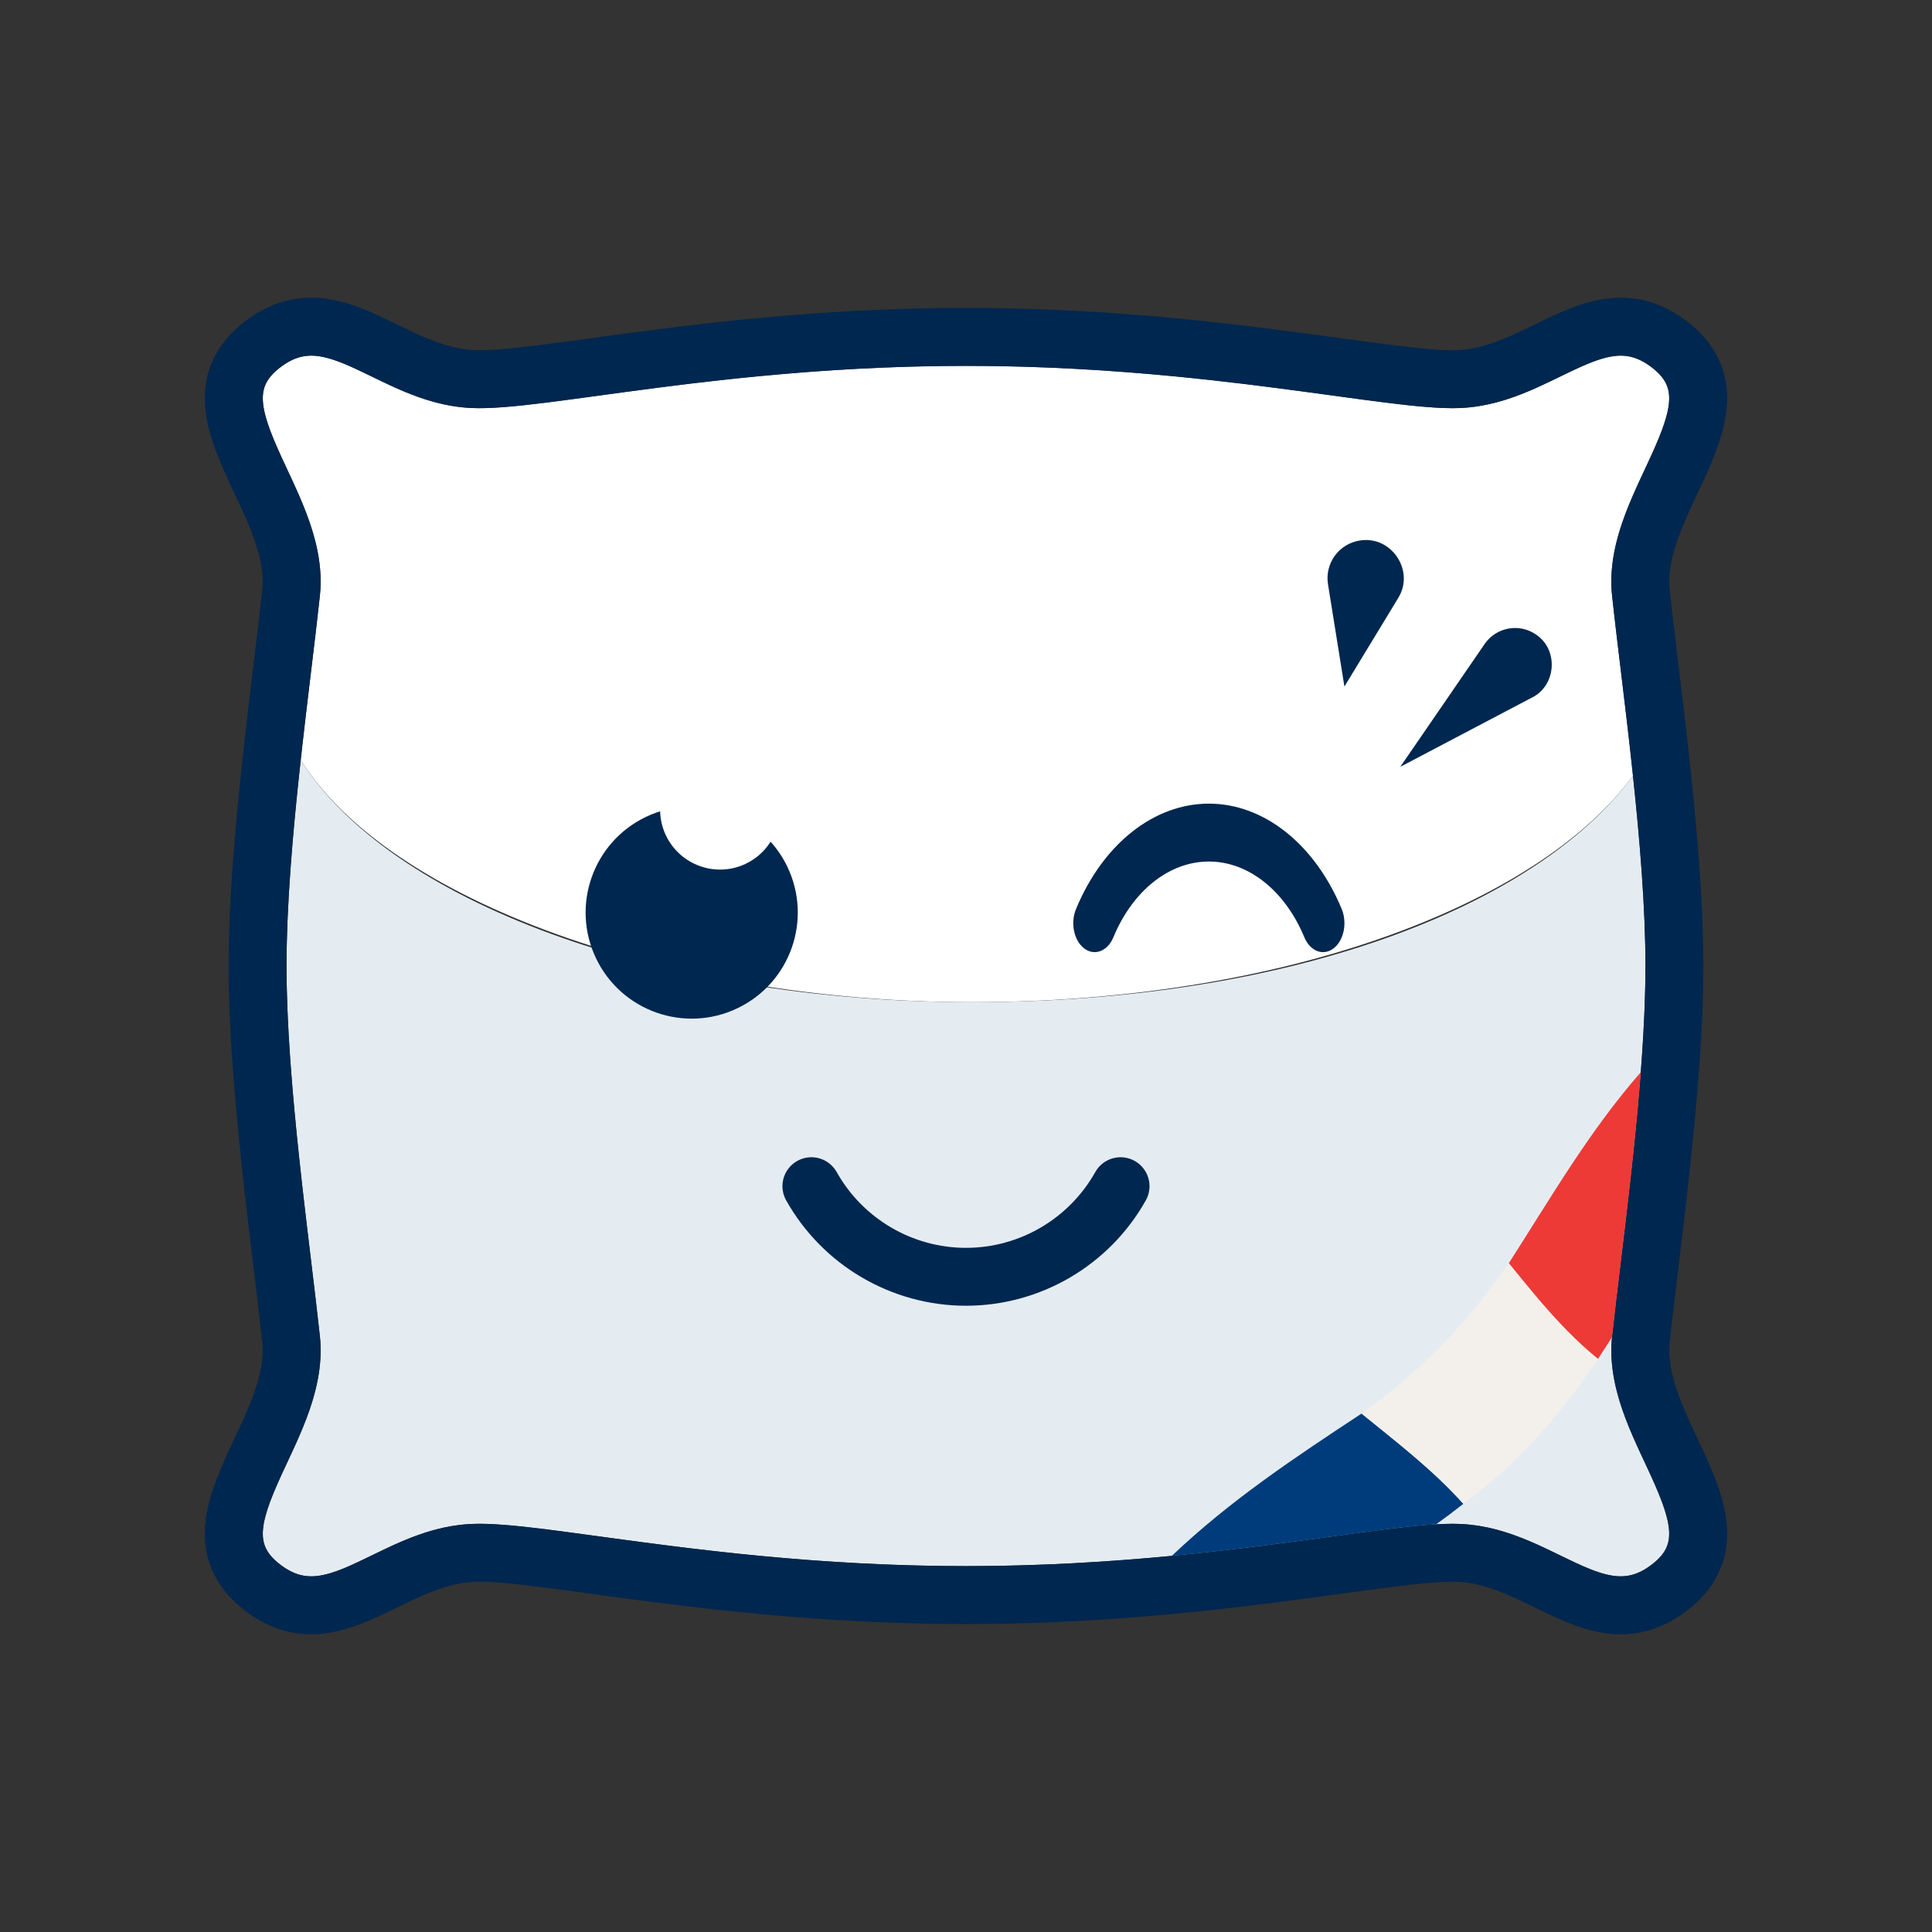 <?xml version="1.0" encoding="UTF-8"?>
<svg xmlns="http://www.w3.org/2000/svg" viewBox="0 0 566.93 566.93">
  <rect x="0" y="0" width="566.93" height="566.93" fill="#333333" stroke="none"/>
  <defs>
    <style>
      .cls-1 {
        fill: #ed3a36;
      }

      .cls-2 {
        fill: #fff;
      }

      .cls-3 {
        fill: #e4ecf2;
      }

      .cls-4 {
        fill: #f3f0eb;
      }

      .cls-5 {
        fill: #fff8f8;
      }

      .cls-6 {
        fill: #003c7b;
      }

      .cls-7 {
        fill: none;
        stroke: #00274f;
        stroke-miterlimit: 10;
        stroke-width: 17px;
      }

      .cls-8 {
        fill: #00274f;
      }
    </style>
  </defs>
  <g id="Base">
    <g>
      <path class="cls-2" d="M475.38,155.37c-1.93,6.22-3.04,12.73-2.32,19.44.67,6.24,1.56,13.6,2.5,21.4,1.19,9.83,2.48,20.52,3.63,31.45-28.47,38.72-104.53,66.42-193.89,66.42s-171.43-29.95-197.05-71.08h0c1.02-9.31,2.11-18.37,3.13-26.79.94-7.8,1.82-15.16,2.49-21.4.59-5.52-.05-10.89-1.37-16.08-1.91-7.5-5.24-14.62-8.33-21.21-8.32-17.75-9.59-23.79-2.05-29.63,8-6.18,14.4-3.51,27,2.62,8.36,4.07,17.83,8.68,29.11,9.22,2.64.12,5.72.03,9.25-.24,7.34-.54,16.64-1.81,28.1-3.38,26.98-3.69,63.93-8.75,107.89-8.75s80.9,5.06,107.88,8.75c13.78,1.89,24.46,3.34,32.33,3.62,1.82.07,3.5.07,5.02,0,11.28-.54,20.76-5.15,29.12-9.22,12.59-6.13,19-8.81,26.99-2.62,7.55,5.84,6.27,11.88-2.04,29.63-2.63,5.6-5.43,11.58-7.39,17.85Z"></path>
      <path class="cls-3" d="M484.81,459.03c-7.99,6.19-14.4,3.52-26.99-2.62-8.36-4.07-17.84-8.68-29.12-9.21-.78-.04-1.6-.06-2.46-.06-8.07,0-19.56,1.57-34.89,3.67-26.98,3.69-63.93,8.75-107.88,8.75s-80.9-5.06-107.88-8.75c-16.97-2.32-29.23-4-37.36-3.61-11.28.53-20.75,5.14-29.11,9.21-12.59,6.14-19,8.81-27,2.62-7.54-5.84-6.27-11.88,2.05-29.63,5.22-11.15,11.14-23.79,9.7-37.29-.67-6.24-1.55-13.6-2.49-21.39-3.25-26.96-7.3-60.5-7.3-87.26,0-18.39,1.91-40,4.17-60.46,25.62,41.13,104.15,71.08,197.05,71.08s165.42-27.7,193.89-66.42c2.03,19.05,3.66,38.8,3.66,55.8,0,26.76-4.04,60.3-7.29,87.26-.94,7.79-1.83,15.15-2.5,21.39-1.44,13.5,4.48,26.14,9.71,37.29,8.31,17.75,9.59,23.79,2.04,29.63Z"></path>
      <path class="cls-7" d="M75.58,283.46c0-35.3,6.93-82.38,9.84-109.56,2.91-27.18-32.33-54.29-8.5-72.74,20.57-15.92,37.34,8.91,61.71,10.07,19.46.92,73.34-12.37,144.83-12.37,71.49,0,125.37,13.3,144.83,12.37,24.37-1.15,41.14-25.99,61.71-10.07,23.83,18.45-11.4,45.56-8.5,72.74,2.91,27.18,9.84,74.25,9.84,109.56s-6.93,82.38-9.84,109.56,32.33,54.29,8.5,72.74c-20.57,15.92-37.34-8.91-61.71-10.07-19.46-.92-73.34,12.37-144.83,12.37-71.49,0-125.37-13.3-144.83-12.37-24.37,1.15-41.14,25.99-61.71,10.07-23.83-18.45,11.4-45.56,8.5-72.74-2.91-27.18-9.84-74.25-9.84-109.56Z"></path>
      <g>
        <path class="cls-6" d="M429.41,441.28c-3.14,2.47-5.06,3.91-8,6.02-7.62.44-17.57,1.8-30.06,3.51-12.33,1.68-26.73,3.65-42.94,5.3-1.52.16-3.04.3-4.56.45,17.11-16.25,36.02-28.81,55.69-41.76h.01c3.54,2.88,7.11,5.72,10.63,8.61.81.67,1.62,1.34,2.42,2.01,1.29,1.08,2.57,2.16,3.83,3.26.55.47,1.09.95,1.64,1.44,1.21,1.07,2.4,2.15,3.57,3.25.42.39.83.79,1.24,1.18,1.06,1,2.09,2.03,3.11,3.08,1.16,1.19,2.3,2.4,3.42,3.65Z"></path>
        <path class="cls-4" d="M468.91,398.74c-10.85,16.18-23.73,30.97-39.5,42.54-8.92-9.95-19.54-18.08-29.88-26.48,17.83-12.66,30.71-26.14,43.21-44.16,8.1,9.98,16.12,19.96,26.16,28.1Z"></path>
        <path class="cls-1" d="M481.48,314.63c-.09,1.14-.18,2.29-.27,3.43-.01.16-.02.32-.04.47-1.47,17.86-3.68,36.18-5.61,52.19-.94,7.79-1.83,15.15-2.5,21.39-.01.09-.02.19-.03.28-1.38,2.17-2.43,3.8-4.11,6.35-3.14-2.54-6.08-5.27-8.88-8.11-.56-.57-1.12-1.14-1.67-1.72-5.52-5.79-10.55-12.02-15.61-18.26,0,0,0-.01.01-.01,12.36-19.27,23.58-38.73,38.71-56.01Z"></path>
      </g>
    </g>
  </g>
  <g id="Calque_1" data-name="Calque 1">
    <path class="cls-8" d="M283.46,383.16c-21.84,0-42.06-11.85-52.77-30.92-2.3-4.09-.84-9.28,3.25-11.57,4.09-2.3,9.27-.84,11.57,3.25,7.7,13.72,22.24,22.25,37.95,22.25s30.24-8.52,37.95-22.25c2.3-4.09,7.48-5.55,11.57-3.25,4.09,2.3,5.55,7.48,3.25,11.57-10.71,19.08-30.93,30.92-52.77,30.92Z"></path>
    <path class="cls-8" d="M354.72,235.82c16.14,0,31.07,11.85,38.99,30.92,1.7,4.09.62,9.28-2.4,11.57-3.02,2.3-6.85.84-8.55-3.25-5.69-13.72-16.43-22.25-28.03-22.25s-22.34,8.52-28.03,22.25c-1.7,4.09-5.53,5.55-8.55,3.25-3.02-2.3-4.1-7.48-2.4-11.57,7.91-19.08,22.85-30.92,38.99-30.92Z"></path>
    <path class="cls-8" d="M218.88,253.45c-8.76,4.19-19.27.48-23.46-8.28-1.1-2.29-1.64-4.7-1.71-7.09-1.41.44-2.8.98-4.16,1.63-15.51,7.41-22.07,26-14.65,41.5,7.41,15.51,26,22.07,41.5,14.65,15.51-7.41,22.07-26,14.65-41.5-1.31-2.75-2.99-5.21-4.92-7.37-1.71,2.7-4.16,4.97-7.25,6.45Z"></path>
    <g>
      <line class="cls-5" x1="399.99" y1="173.45" x2="394.51" y2="201.45"></line>
      <path class="cls-8" d="M410.3,175.47l-15.79,25.99-4.82-30.02c-.98-6.1,3.17-11.84,9.27-12.82,9.35-1.58,16.29,8.9,11.33,16.86h0Z"></path>
    </g>
    <g>
      <line class="cls-5" x1="442.64" y1="196.81" x2="410.9" y2="225.01"></line>
      <path class="cls-8" d="M449.61,204.66l-38.71,20.36,24.76-36.05c3.38-4.92,10.12-6.17,15.04-2.79,6.69,4.41,6.01,14.92-1.09,18.49h0Z"></path>
    </g>
  </g>
</svg>
